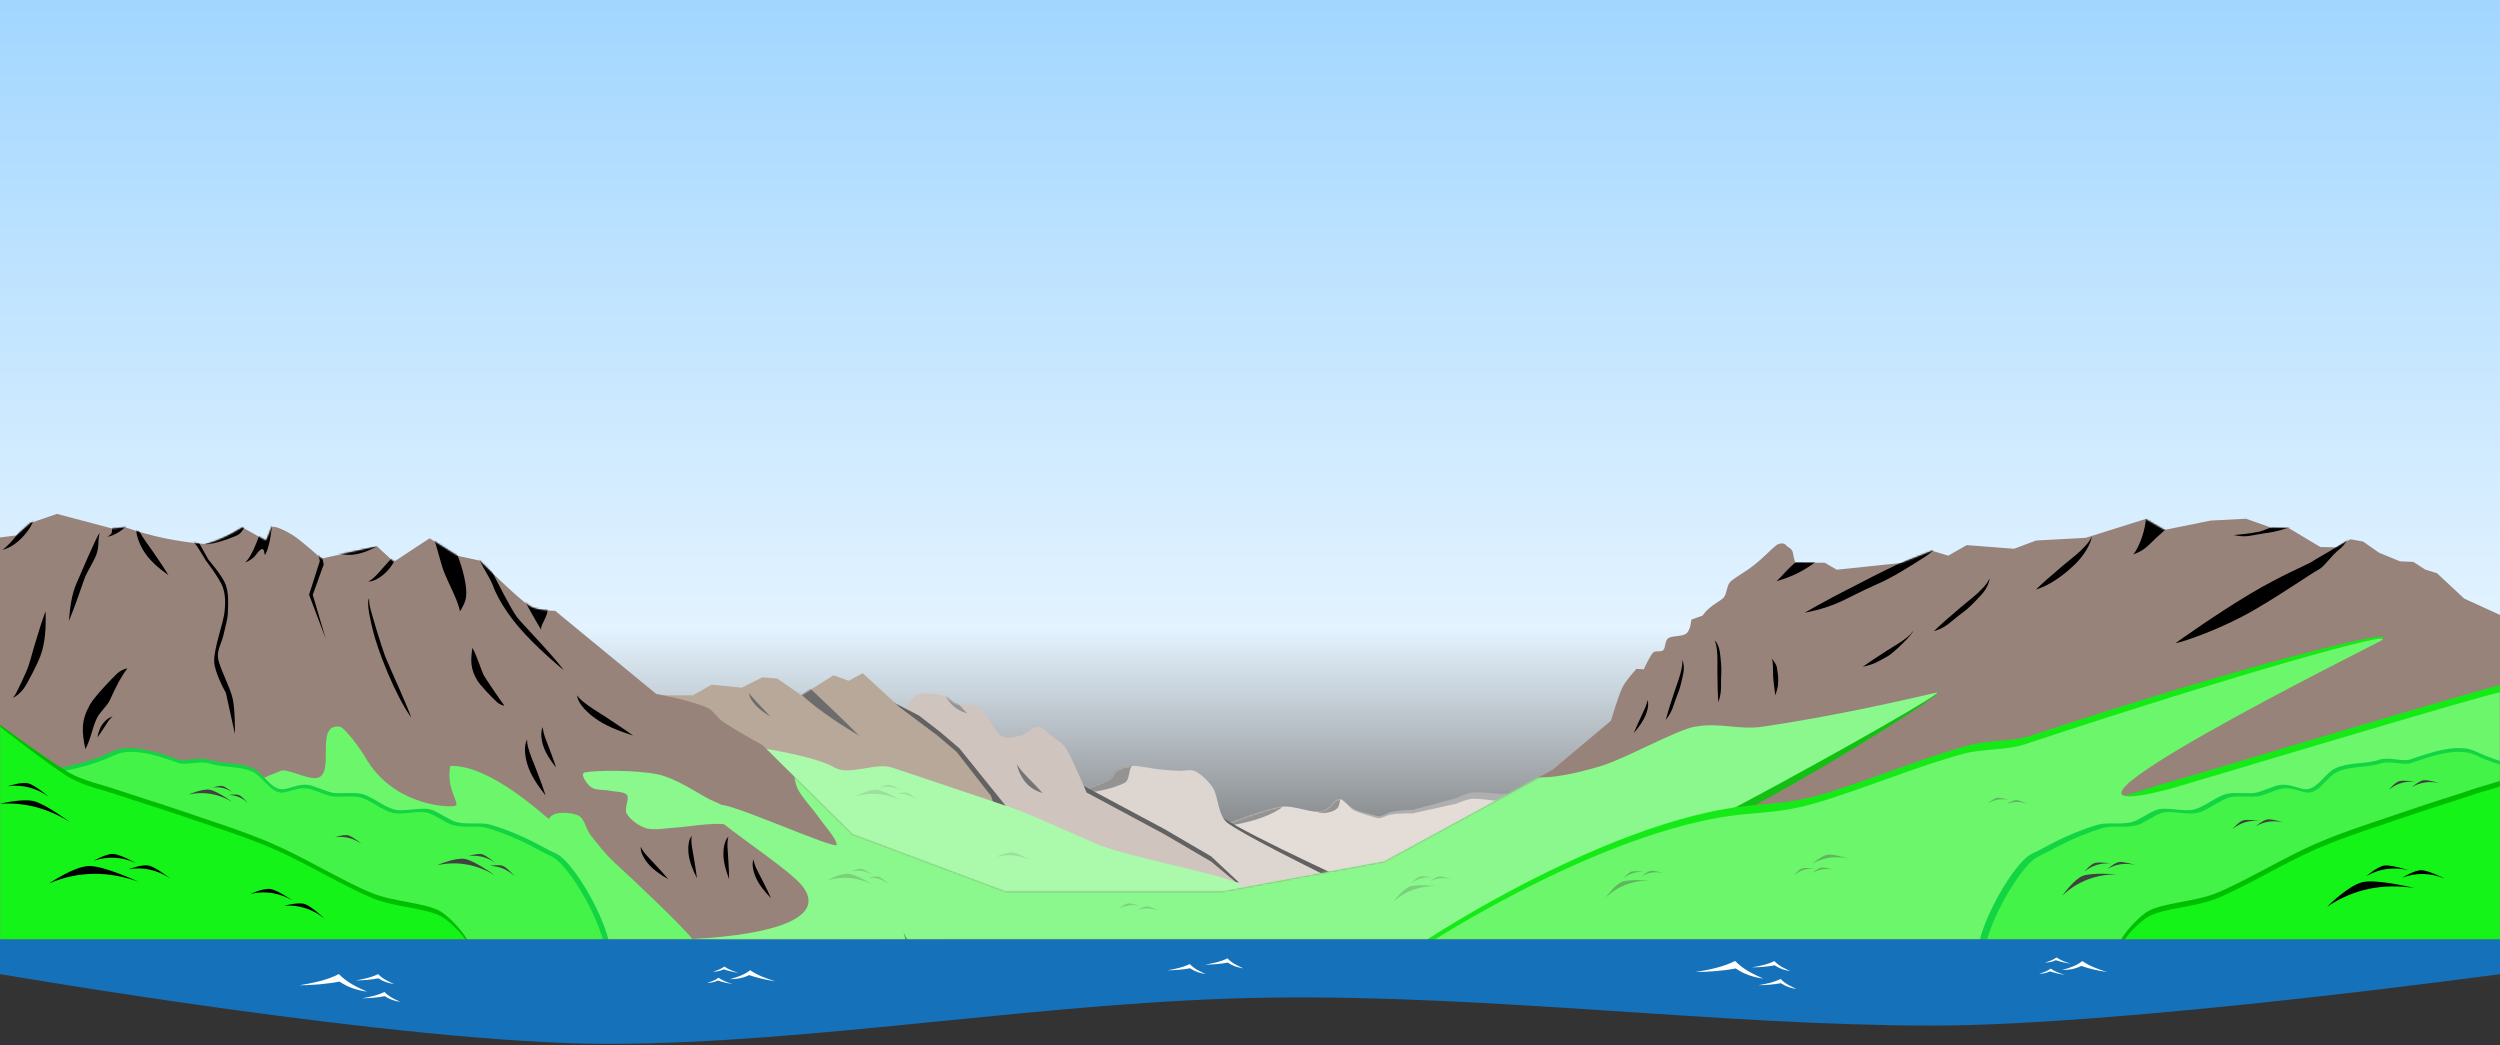 <svg xmlns="http://www.w3.org/2000/svg" width="1440" height="602" viewBox="0 0 1440 602" fill="none"><rect x="0" y="0" width="1440" height="602" fill="#333333" stroke="none"/><rect width="1440" height="602" fill="url(#paint0_linear_229_354)"></rect><g clip-path="url(#clip0_229_354)"><path fill-rule="evenodd" clip-rule="evenodd" d="M708.109 477.023C708.109 477.023 729.219 467.637 738.191 466.045C746 464.659 756.03 469.455 761.94 467.47C767.548 465.586 767.657 460.091 772.069 460.225C773.769 460.276 777.343 464.543 779.347 465.754C782.545 467.689 789 468.722 793.003 469.952C795.954 470.86 797.639 468.577 801.626 467.655C806.674 466.489 813.778 466.475 813.778 466.475L838.911 459.706C838.911 459.706 845.339 456.484 848.824 456.37C855.189 456.16 877.105 458.446 877.105 458.446C841.993 492.92 800.347 518.052 739.382 515.555L706.897 493.622L708.109 477.023Z" fill="#AFAFAF"></path><mask id="mask0_229_354" style="mask-type:luminance" maskUnits="userSpaceOnUse" x="706" y="456" width="172" height="60"><path d="M708.109 477.023C708.109 477.023 729.219 467.637 738.191 466.045C746 464.659 756.03 469.455 761.94 467.47C767.548 465.586 767.657 460.091 772.069 460.225C773.769 460.276 777.343 464.543 779.347 465.754C782.545 467.689 789 468.722 793.003 469.952C795.954 470.86 797.639 468.577 801.626 467.655C806.674 466.489 813.778 466.475 813.778 466.475L838.911 459.706C838.911 459.706 845.339 456.484 848.824 456.37C855.189 456.16 877.105 458.446 877.105 458.446C841.993 492.92 800.347 518.052 739.382 515.555L706.897 493.622L708.109 477.023Z" fill="white"></path></mask><g mask="url(#mask0_229_354)"><path d="M707.522 478.56C713.03 474.828 703.94 469.385 707.064 467.652C710.188 465.919 726.361 448.274 728.496 446.085C729.082 445.396 734.703 448.509 735.286 447.719C734.771 450.821 744.672 448.128 742.675 450.787C739.855 454.442 741.656 464.436 737.586 467.254C729.096 473.2 718.198 476.318 707.522 478.56Z" fill="#939393"></path><path d="M767.913 429.416C766.594 435.937 776.895 433.458 775.878 436.882C774.861 440.307 772.143 461.293 771.225 464.21C769.986 468.156 758.866 470.271 758.43 466.975C757.884 462.391 753.434 463.4 754.366 458.539C756.264 448.349 761.861 438.492 767.913 429.416Z" fill="#939393"></path></g><path fill-rule="evenodd" clip-rule="evenodd" d="M707.441 474.305C707.441 474.305 728.954 465.883 737.989 464.698C745.852 463.666 755.655 468.911 761.649 467.195C767.337 465.566 767.694 460.082 772.095 460.415C773.791 460.543 777.169 464.967 779.116 466.268C782.223 468.345 788.625 469.669 792.568 471.079C795.475 472.119 797.262 469.914 801.286 469.174C806.382 468.237 813.479 468.544 813.479 468.544L838.893 462.918C838.893 462.918 845.46 459.99 848.946 460.033C855.314 460.111 877.105 463.385 877.105 463.385C840.47 496.237 797.731 519.461 736.941 514.211L705.48 490.833L707.441 474.305Z" fill="#E3DCD7"></path><mask id="mask1_229_354" style="mask-type:luminance" maskUnits="userSpaceOnUse" x="705" y="460" width="173" height="55"><path d="M707.441 474.305C707.441 474.305 728.954 465.883 737.989 464.698C745.852 463.666 755.655 468.911 761.649 467.195C767.337 465.566 767.694 460.082 772.095 460.415C773.791 460.543 777.169 464.967 779.116 466.268C782.223 468.345 788.625 469.669 792.568 471.079C795.475 472.119 797.262 469.914 801.286 469.174C806.382 468.237 813.479 468.544 813.479 468.544L838.893 462.918C838.893 462.918 845.46 459.99 848.946 460.033C855.314 460.111 877.105 463.385 877.105 463.385C840.47 496.237 797.731 519.461 736.941 514.211L705.48 490.833L707.441 474.305Z" fill="white"></path></mask><g mask="url(#mask1_229_354)"><path d="M706.786 475.814C712.456 472.334 703.621 466.486 706.821 464.896C710.02 463.306 726.974 446.411 729.206 444.32C729.822 443.658 735.297 447.023 735.915 446.26C735.26 449.335 745.273 447.093 743.158 449.658C740.175 453.182 741.522 463.247 737.33 465.878C728.579 471.434 717.552 474.056 706.786 475.814Z" fill="#939393"></path><path d="M769.336 429.45C767.724 435.904 778.126 433.893 776.956 437.268C775.785 440.643 772.12 461.485 771.072 464.357C769.655 468.244 758.451 469.854 758.165 466.541C757.827 461.937 753.335 462.744 754.487 457.93C756.844 447.836 762.88 438.243 769.336 429.45Z" fill="#939393"></path></g><path fill-rule="evenodd" clip-rule="evenodd" d="M631.749 454.041C631.749 454.041 698.363 466.698 704.41 470.982C718.61 481.039 790.733 513.851 790.733 513.851H709.719C709.719 513.851 659.172 490.038 646.177 480.07C638.306 474.032 631.749 454.041 631.749 454.041Z" fill="#626262"></path><path fill-rule="evenodd" clip-rule="evenodd" d="M624.918 454.401C624.918 454.401 635.84 450.641 638.939 448.839C640.945 447.673 641.492 444.734 643.512 443.592C645.779 442.312 649.423 441.209 652.54 441.155C656.594 441.086 663.455 442.702 667.834 443.175C671.483 443.569 675.371 443.811 678.814 443.993C682.036 444.163 685.601 442.83 688.491 444.265C691.806 445.91 696.209 449.913 698.701 453.864C701.859 458.871 701.394 470.022 707.441 474.305C721.641 484.362 783.902 514.211 783.902 514.211H702.888C702.888 514.211 652.341 490.398 639.346 480.43C631.475 474.392 624.918 454.401 624.918 454.401Z" fill="#DDD5D0"></path><mask id="mask2_229_354" style="mask-type:luminance" maskUnits="userSpaceOnUse" x="624" y="441" width="160" height="74"><path d="M624.918 454.401C624.918 454.401 635.84 450.641 638.939 448.839C640.945 447.673 641.492 444.734 643.512 443.592C645.779 442.312 649.423 441.209 652.54 441.155C656.594 441.086 663.455 442.702 667.834 443.175C671.483 443.569 675.371 443.811 678.814 443.993C682.036 444.163 685.601 442.83 688.491 444.265C691.806 445.91 696.209 449.913 698.701 453.864C701.859 458.871 701.394 470.022 707.441 474.305C721.641 484.362 783.902 514.211 783.902 514.211H702.888C702.888 514.211 652.341 490.398 639.346 480.43C631.475 474.392 624.918 454.401 624.918 454.401Z" fill="white"></path></mask><g mask="url(#mask2_229_354)"><path d="M624.918 456.83C629.154 454.747 622.527 451.202 624.918 450.251C627.309 449.3 639.961 439.157 641.626 437.903C642.086 437.505 646.193 439.546 646.654 439.087C646.17 440.939 653.66 439.611 652.083 441.152C649.858 443.269 650.89 449.338 647.758 450.913C641.221 454.242 632.972 455.796 624.918 456.83Z" fill="#939393"></path></g><path fill-rule="evenodd" clip-rule="evenodd" d="M505.548 460.32L621.597 451.283L670.484 477.425L697.586 493.244L713.653 508.287C713.653 508.287 551.224 495.287 550.978 492.6C550.733 489.912 505.548 460.32 505.548 460.32Z" fill="#626262"></path><path fill-rule="evenodd" clip-rule="evenodd" d="M519.991 412.113C521.602 407.652 524.414 402.447 528.231 400.514C532.048 398.581 539.101 399.688 542.893 400.514C545.981 401.187 547.976 404.48 550.978 405.47C554.557 406.651 560.696 404.965 564.368 407.599C568.606 410.639 572.502 421.026 576.406 423.712C579.532 425.863 584.231 424.569 587.791 423.712C591.349 422.855 594.832 418.571 597.764 418.571C600.695 418.571 602.951 421.847 605.383 423.712C608.091 425.789 612.01 427.834 614.011 431.031C617.429 436.494 625.892 456.489 625.892 456.489L670.484 480.43L697.586 496.249L712.061 508.287C712.061 508.287 551.224 498.292 550.978 495.605C550.733 492.917 505.548 463.325 505.548 463.325C505.548 463.325 516.21 422.582 519.991 412.113Z" fill="#D0C4BF"></path><mask id="mask3_229_354" style="mask-type:luminance" maskUnits="userSpaceOnUse" x="505" y="399" width="208" height="110"><path d="M519.991 412.113C521.602 407.652 524.414 402.447 528.231 400.514C532.048 398.581 539.101 399.688 542.893 400.514C545.981 401.187 547.976 404.48 550.978 405.47C554.557 406.651 560.696 404.965 564.368 407.599C568.606 410.639 572.502 421.026 576.406 423.712C579.532 425.863 584.231 424.569 587.791 423.712C591.349 422.855 594.832 418.571 597.764 418.571C600.695 418.571 602.951 421.847 605.383 423.712C608.091 425.789 612.01 427.834 614.011 431.031C617.429 436.494 625.892 456.489 625.892 456.489L670.484 480.43L697.586 496.249L712.061 508.287C712.061 508.287 551.224 498.292 550.978 495.605C550.733 492.917 505.548 463.325 505.548 463.325C505.548 463.325 516.21 422.582 519.991 412.113Z" fill="white"></path></mask><g mask="url(#mask3_229_354)"><path d="M557.122 410.974C555.302 408.852 549.406 402.774 548.381 401.801C547.356 400.828 543.7 396.712 542.98 395.442C542.781 395.041 542.58 394.636 542.38 394.174C542.602 396.029 543.173 397.71 543.858 399.266C544.823 401.402 546.016 403.245 547.361 404.849C550.17 408.237 553.689 409.867 557.122 410.974Z" fill="#939393"></path><path d="M600.56 456.831C598.74 454.709 592.844 448.631 591.819 447.658C590.794 446.685 587.138 442.568 586.418 441.299C586.219 440.898 586.018 440.493 585.818 440.031C586.04 441.886 586.611 443.567 587.296 445.123C588.261 447.259 589.454 449.102 590.799 450.706C593.608 454.094 597.127 455.724 600.56 456.831Z" fill="#757575"></path></g><path fill-rule="evenodd" clip-rule="evenodd" d="M386.961 405.379H410.322L421.147 399.246L438.517 400.983L450.319 395.019L455.613 402.574L472.902 405.379L491.441 393.792L500.098 397.002L529.471 412.254L541.651 421.695L552.621 431.031L579.021 463.817L587.66 479.17L435.332 476.214L397.487 416.978L386.961 405.379Z" fill="#626262"></path><mask id="mask4_229_354" style="mask-type:luminance" maskUnits="userSpaceOnUse" x="386" y="393" width="202" height="87"><path d="M386.961 405.379H410.322L421.147 399.246L438.517 400.983L450.319 395.019L455.613 402.574L472.902 405.379L491.441 393.792L500.098 397.002L529.471 412.254L541.651 421.695L552.621 431.031L579.021 463.817L587.66 479.17L435.332 476.214L397.487 416.978L386.961 405.379Z" fill="white"></path></mask><g mask="url(#mask4_229_354)"><path d="M506.301 428.796C500.017 422.32 479.093 402.394 475.396 399.041C471.701 395.688 458.969 382.871 456.786 379.738C456.217 378.805 455.639 377.862 455.109 376.845C454.759 379.758 456.023 383.14 457.857 386.584C460.481 391.361 464.285 396.208 468.908 401.043C478.53 411.189 492.418 420.427 506.301 428.796Z" fill="#939393"></path></g><path fill-rule="evenodd" clip-rule="evenodd" d="M375.707 400.514H399.068L409.893 394.381L427.263 396.118L439.065 390.154L447.674 390.822L461.648 400.514L480.187 388.927L488.844 392.137L496.952 387.757L518.217 407.389L540.008 423.712L550.978 433.048L570.759 458.346L576.406 474.305L424.078 471.349L386.233 412.113L375.707 400.514Z" fill="#B8A899"></path><mask id="mask5_229_354" style="mask-type:luminance" maskUnits="userSpaceOnUse" x="375" y="387" width="202" height="88"><path d="M375.707 400.514H399.068L409.893 394.381L427.263 396.118L439.065 390.154L447.674 390.822L461.648 400.514L480.187 388.927L488.844 392.137L496.952 387.757L518.217 407.389L540.008 423.712L550.978 433.048L570.759 458.346L576.406 474.305L424.078 471.349L386.233 412.113L375.707 400.514Z" fill="white"></path></mask><g mask="url(#mask5_229_354)"><path d="M495.046 423.931C488.763 417.455 467.839 397.529 464.141 394.176C460.446 390.823 447.715 378.006 445.532 374.873C444.962 373.94 444.385 372.997 443.854 371.98C443.504 374.893 444.768 378.275 446.602 381.719C449.226 386.496 453.031 391.343 457.654 396.178C467.276 406.324 481.164 415.562 495.046 423.931Z" fill="#6C6C6C"></path><path d="M443.796 412.824C442.295 411.105 437.274 405.84 436.385 404.956C435.495 404.073 432.451 400.675 431.943 399.83C431.812 399.578 431.68 399.322 431.56 399.045C431.427 399.867 431.697 400.795 432.111 401.733C432.706 403.031 433.6 404.332 434.703 405.617C436.997 408.313 440.391 410.69 443.796 412.824Z" fill="#6C6C6C"></path></g><path fill-rule="evenodd" clip-rule="evenodd" d="M438.865 430.94C438.865 430.94 469.439 435.565 480.743 442.116C489.179 447.006 504.583 438.97 513.813 442.116C524.61 445.796 567.736 460.097 580.082 464.372C594.988 469.534 613.434 478.281 630.411 485.602C648.758 493.514 695.882 501.767 712.061 508.287C724.598 513.339 688.16 534.901 696.844 539.815C662.208 541.331 705.113 540.382 414.213 541.141C369.2 541.258 438.865 430.94 438.865 430.94Z" fill="#ABFAAC"></path><path fill-rule="evenodd" clip-rule="evenodd" d="M0 541.141V309.555L9.349 308.421L17.487 301.244L32.799 296.001L64.801 304.476L72.157 303.694C87.482 309.15 102.896 312.088 118.369 313.377C125.57 311.677 132.625 307.936 139.65 303.765L153.188 311.401C153.188 311.401 155.376 306.835 156.432 303.446C159.131 302.905 165.153 306.021 168.937 308.434C173.722 311.486 185.14 321.756 185.14 321.756L217.195 314.686L226.807 323.63L247.474 310.049L263.386 320.097L276.266 322.898C276.266 322.898 297.754 344.217 305.01 349.041C309.189 351.819 319.802 351.841 319.802 351.841L377.963 399.701C377.963 399.701 398.8 403.495 408.226 408.036C410.515 409.139 413.824 414.098 416.825 416.03C427.227 422.727 439.296 429.253 439.296 429.253L491.022 480.43L579.22 513.472H704.06L797.281 496.249L894.294 443.388L927.895 415.15C927.895 415.15 932.103 400.845 934.559 395.863C936.523 391.878 942.631 385.258 942.631 385.258L946.836 385.53C946.836 385.53 950.423 377.455 952.318 375.798C953.787 374.514 956.616 375.839 958.026 374.495C959.435 373.15 958.888 369.27 960.773 367.732C962.96 365.948 968.721 366.931 971.325 364.883C973.909 362.851 974.176 356.892 974.176 356.892L980.624 354.606C984.563 348.983 990.283 346.622 992.486 344.558C994.805 342.385 994.431 337.303 996.695 335.074C999.153 332.654 1004.81 329.839 1010.12 325.65C1016.82 320.363 1020.27 316.167 1023.4 313.888C1024.86 312.832 1027.87 312.55 1028.79 314.091C1029.33 314.991 1032.31 315.838 1032.68 318.293C1033.18 321.576 1034.08 323.996 1034.08 323.996L1051.06 324.13L1057.95 328.149L1095.24 324.252L1112.92 317.244L1122.16 320.065L1132.86 313.988L1160.13 316.086L1172.8 311.33L1201.35 309.794L1235.81 298.956L1246.7 305.246L1273.34 299.849L1293.68 298.779L1308.28 303.937L1318.16 304.083L1336.53 315.088L1345.43 315.25L1353.81 310.614L1361.1 311.897L1370.29 318.349L1382.36 323.302L1390.12 323.667L1396.87 328.046L1403.73 330.186L1419.32 344.74L1440 354.202V541.141H0Z" fill="#98837A"></path><mask id="mask6_229_354" style="mask-type:luminance" maskUnits="userSpaceOnUse" x="0" y="296" width="1440" height="246"><path d="M0 541.141V309.555L9.349 308.421L17.487 301.244L32.799 296.001L64.801 304.476L72.157 303.694C87.482 309.15 102.896 312.088 118.369 313.377C125.57 311.677 132.625 307.936 139.65 303.765L153.188 311.401C153.188 311.401 155.376 306.835 156.432 303.446C159.131 302.905 165.153 306.021 168.937 308.434C173.722 311.486 185.14 321.756 185.14 321.756L217.195 314.686L226.807 323.63L247.474 310.049L263.386 320.097L276.266 322.898C276.266 322.898 297.754 344.217 305.01 349.041C309.189 351.819 319.802 351.841 319.802 351.841L377.963 399.701C377.963 399.701 398.8 403.495 408.226 408.036C410.515 409.139 413.824 414.098 416.825 416.03C427.227 422.727 439.296 429.253 439.296 429.253L491.022 480.43L579.22 513.472H704.06L797.281 496.249L894.294 443.388L927.895 415.15C927.895 415.15 932.103 400.845 934.559 395.863C936.523 391.878 942.631 385.258 942.631 385.258L946.836 385.53C946.836 385.53 950.423 377.455 952.318 375.798C953.787 374.514 956.616 375.839 958.026 374.495C959.435 373.15 958.888 369.27 960.773 367.732C962.96 365.948 968.721 366.931 971.325 364.883C973.909 362.851 974.176 356.892 974.176 356.892L980.624 354.606C984.563 348.983 990.283 346.622 992.486 344.558C994.805 342.385 994.431 337.303 996.695 335.074C999.153 332.654 1004.81 329.839 1010.12 325.65C1016.82 320.363 1020.27 316.167 1023.4 313.888C1024.86 312.832 1027.87 312.55 1028.79 314.091C1029.33 314.991 1032.31 315.838 1032.68 318.293C1033.18 321.576 1034.08 323.996 1034.08 323.996L1051.06 324.13L1057.95 328.149L1095.24 324.252L1112.92 317.244L1122.16 320.065L1132.86 313.988L1160.13 316.086L1172.8 311.33L1201.35 309.794L1235.81 298.956L1246.7 305.246L1273.34 299.849L1293.68 298.779L1308.28 303.937L1318.16 304.083L1336.53 315.088L1345.43 315.25L1353.81 310.614L1361.1 311.897L1370.29 318.349L1382.36 323.302L1390.12 323.667L1396.87 328.046L1403.73 330.186L1419.32 344.74L1440 354.202V541.141H0Z" fill="white"></path></mask><g mask="url(#mask6_229_354)"><path d="M97.073 331.35C94.831 327.635 92.393 323.975 89.857 320.345C88.58 318.452 87.306 316.56 85.932 314.694C84.557 312.828 83.209 310.902 81.963 308.951C80.9 307.159 79.834 305.363 79.164 303.455C79.004 302.877 78.84 302.293 78.709 301.651C78.181 303.731 78.376 305.931 78.839 308.101C79.52 311.101 80.763 313.997 82.404 316.78C85.808 322.629 91.388 327.293 97.073 331.35Z" fill="black"></path><path d="M157.255 290.169C155.201 294.362 153.34 298.667 151.579 303.026C150.628 305.266 149.676 307.501 148.822 309.796C147.966 312.091 147.034 314.406 146.004 316.661C145.001 318.669 143.995 320.682 142.598 322.468C142.144 322.977 141.687 323.492 141.15 324.021C143.567 323.033 145.89 321.671 147.39 319.61C153.69 310.956 151.496 322.041 153.06 318.93C156.383 312.425 157.311 297.215 157.255 290.169Z" fill="black"></path><path d="M84.725 279.547C81.828 283.207 79.096 287.019 76.449 290.905C75.044 292.892 73.639 294.874 72.317 296.935C70.994 298.996 66.67 301.361 65.185 303.345C63.779 305.094 65.289 306.548 63.545 307.996C62.994 308.397 62.438 308.804 61.8 309.207C64.372 308.755 66.692 307.601 68.835 306.221C71.776 304.277 74.303 301.875 76.494 299.168C81.121 293.517 83.285 286.443 84.725 279.547Z" fill="black"></path><path d="M23.25 286.241C20.483 290.001 17.886 293.906 15.377 297.883C14.043 299.917 12.88 303.145 11.631 305.251C10.382 307.359 9.798 307.755 8.383 309.79C7.04 311.587 4.774 313.908 3.082 315.417C2.545 315.837 2.003 316.263 1.381 316.688C3.935 316.146 6.213 314.912 8.306 313.457C11.177 311.411 13.618 308.922 15.712 306.139C20.138 300.329 22.052 293.184 23.25 286.241Z" fill="black"></path><path d="M236.882 413.378C233.943 404.843 225.317 386.607 221.797 377.88C220.047 373.379 213.408 351.927 212.801 348.083C212.697 346.966 212.59 345.835 212.562 344.647C210.863 347.428 213.683 358.397 214.588 362.332C217.324 374.222 227.603 400.429 236.882 413.378Z" fill="black"></path><path d="M230.41 316.5C228.107 318.768 225.872 321.171 223.673 323.64C222.519 324.895 221.366 326.147 220.247 327.468C219.127 328.79 217.96 330.102 216.761 331.344C215.648 332.424 214.532 333.507 213.278 334.318C212.891 334.533 212.501 334.751 212.065 334.954C213.619 334.995 215.15 334.484 216.621 333.781C218.647 332.779 220.518 331.382 222.248 329.711C225.892 326.233 228.374 321.354 230.41 316.5Z" fill="black"></path><path d="M144.227 295.393C141.925 297.661 139.689 300.064 137.49 302.533C136.337 303.788 135.184 305.04 134.064 306.361C132.944 307.683 119.482 311.717 118.282 312.959C117.17 314.04 123.417 313.809 136.066 308.604C140.724 306.687 142.191 300.247 144.227 295.393Z" fill="black"></path><path d="M217.485 314.59C214.264 314.861 211.009 315.278 207.74 315.771C206.05 315.998 204.363 316.223 202.657 316.523C200.951 316.823 199.215 317.086 197.499 317.273C195.952 317.392 194.402 317.511 192.919 317.332C192.485 317.25 192.046 317.168 191.58 317.046C192.749 318.07 194.253 318.657 195.833 319.057C198.032 319.583 200.363 319.705 202.762 319.527C207.788 319.183 212.815 317.02 217.485 314.59Z" fill="black"></path><path d="M364.673 423.712C360.7 420.8 356.518 417.972 352.233 415.188C350.051 413.728 347.874 412.268 345.588 410.85C343.303 409.431 341.026 407.954 338.859 406.438C336.964 405.03 335.064 403.619 333.585 402.04C333.186 401.554 332.782 401.063 332.394 400.514C332.539 402.457 333.571 404.38 334.905 406.23C336.796 408.778 339.305 411.137 342.236 413.324C348.346 417.929 356.56 421.099 364.673 423.712Z" fill="black"></path><path d="M324.785 386.119C319.615 378.723 301.049 359.558 297.934 355.658C294.821 351.76 285.389 333.228 283.734 329.787C283.321 328.775 274.563 317.776 274.201 316.688C273.39 319.508 282.438 333.024 283.698 336.716C285.526 341.851 288.508 347.243 292.3 352.754C300.18 364.305 312.416 375.642 324.785 386.119Z" fill="black"></path><path d="M311.726 362.798C310.869 359.825 316.993 354.055 315.154 348.346C311.628 337.397 299.575 325.085 298.469 321.997C296.787 317.299 291.589 299.997 291.139 296.205C291.075 295.114 291.009 294.01 291.02 292.864C289.34 295.268 288.863 298.847 288.86 302.749C288.926 308.199 290 314.266 291.802 320.709C295.515 334.19 303.418 348.879 311.726 362.798Z" fill="black"></path><path d="M401.426 505.85C401.088 502.821 400.62 499.745 400.084 496.645C399.831 495.047 399.581 493.452 399.263 491.83C398.945 490.208 398.659 488.562 398.441 486.944C398.289 485.491 398.137 484.034 398.251 482.674C398.31 482.278 398.37 481.879 398.465 481.459C397.59 482.432 397.114 483.767 396.806 485.192C396.406 487.18 396.368 489.337 396.598 491.59C397.055 496.307 399.128 501.23 401.426 505.85Z" fill="black"></path><path d="M384.999 506.484C383.052 504.14 380.968 501.828 378.816 499.534C377.727 498.338 376.64 497.143 375.483 495.964C374.325 494.783 373.182 493.566 372.109 492.335C371.183 491.204 370.255 490.071 369.602 488.873C369.435 488.51 369.265 488.143 369.113 487.741C368.918 489.034 369.254 490.41 369.781 491.771C370.539 493.651 371.694 495.473 373.124 497.229C376.1 500.917 380.539 503.89 384.999 506.484Z" fill="black"></path><path d="M419.965 506.449C419.953 503.401 419.815 500.292 419.612 497.153C419.532 495.537 419.453 493.924 419.31 492.278C419.167 490.631 419.059 488.964 419.014 487.332C419.018 485.871 419.022 484.406 419.28 483.066C419.382 482.679 419.484 482.288 419.623 481.881C418.649 482.755 418.034 484.031 417.576 485.416C416.965 487.35 416.697 489.49 416.686 491.754C416.637 496.494 418.173 501.61 419.965 506.449Z" fill="black"></path><path d="M444.119 517.417C442.9 514.624 441.541 511.824 440.111 509.023C439.396 507.571 438.684 506.121 437.9 504.666C437.117 503.211 436.356 501.724 435.668 500.243C435.093 498.9 434.516 497.554 434.222 496.221C434.162 495.826 434.1 495.426 434.066 494.997C433.519 496.186 433.46 497.601 433.588 499.054C433.794 501.072 434.397 503.143 435.284 505.226C437.117 509.597 440.556 513.685 444.119 517.417Z" fill="black"></path><path d="M314.291 458.238C313.01 454.224 311.535 450.189 309.962 446.145C309.184 444.052 308.409 441.962 307.534 439.858C306.66 437.755 305.824 435.608 305.086 433.476C304.485 431.547 303.882 429.612 303.67 427.721C303.645 427.163 303.619 426.598 303.635 425.995C302.7 427.613 302.409 429.591 302.373 431.637C302.361 434.48 302.893 437.431 303.817 440.424C305.72 446.699 309.892 452.713 314.291 458.238Z" fill="black"></path><path d="M320.307 442.117C319.396 439.205 318.346 436.28 317.224 433.348C316.67 431.831 316.117 430.315 315.493 428.79C314.869 427.266 314.272 425.71 313.748 424.163C313.321 422.764 312.893 421.361 312.748 419.987C312.733 419.581 312.717 419.171 312.731 418.732C312.044 419.914 311.823 421.353 311.787 422.84C311.765 424.906 312.136 427.049 312.792 429.22C314.142 433.771 317.141 438.123 320.307 442.117Z" fill="black"></path><path d="M56.108 424.721C57.221 423.243 58.271 421.703 59.289 420.133C59.829 419.331 60.369 418.53 60.877 417.697C61.386 416.864 61.925 416.03 62.495 415.229C63.036 414.523 63.578 413.815 64.246 413.232C64.458 413.07 64.671 412.907 64.915 412.745C63.931 412.922 63.043 413.384 62.222 413.938C61.095 414.719 60.126 415.687 59.284 416.78C57.507 419.061 56.669 421.926 56.108 424.721Z" fill="black"></path><path d="M941.084 422.247C942.026 419.885 943.081 417.501 944.193 415.107C944.748 413.87 945.301 412.634 945.913 411.387C946.524 410.139 947.115 408.868 947.648 407.61C948.092 406.475 948.537 405.338 948.752 404.244C948.794 403.922 948.837 403.598 948.857 403.253C949.323 404.135 949.397 405.254 949.319 406.425C949.188 408.053 948.735 409.77 948.051 411.53C946.638 415.219 943.916 418.868 941.084 422.247Z" fill="black"></path><path d="M959.445 414.74C960.578 410.451 961.916 406.151 963.36 401.847C964.068 399.617 964.774 397.39 965.585 395.155C966.396 392.92 967.164 390.636 967.826 388.361C968.355 386.298 968.884 384.231 968.996 382.186C968.989 381.579 968.982 380.967 968.928 380.309C970.034 382.128 970.086 385.433 969.636 387.623C968.552 392.91 967.674 396.48 966.437 399.541C963.506 406.8 963.839 408.998 959.445 414.74Z" fill="black"></path><path d="M989.744 404.528C989.431 400.103 989.309 395.601 989.286 391.062C989.236 388.723 989.185 386.387 989.231 384.01C989.277 381.632 989.266 379.222 989.159 376.856C988.992 374.733 988.826 372.605 988.271 370.634C988.068 370.062 987.865 369.484 987.601 368.88C989.235 370.244 990.352 373.355 990.633 375.573C991.314 380.927 991.636 384.589 991.454 387.886C991.024 395.702 992.048 397.675 989.744 404.528Z" fill="black"></path><path d="M1022.55 400.55C1022.26 397.917 1021.35 391.197 1021.33 389.787C1021.3 388.377 1021.26 381.586 1020.87 380.403C1020.73 380.06 1020.59 379.712 1020.42 379.347C1021.46 380.194 1023.25 382.976 1023.47 384.299C1024.02 387.491 1024.3 389.672 1024.26 391.624C1024.17 396.253 1023.83 396.536 1022.55 400.55Z" fill="black"></path><path d="M1072.92 384.114C1076.5 381.5 1080.25 379.006 1084.09 376.576C1086.04 375.292 1087.99 374.009 1090.03 372.786C1092.07 371.562 1094.11 370.274 1096.06 368.926C1097.77 367.658 1099.48 366.387 1100.86 364.871C1101.23 364.395 1101.62 363.916 1101.99 363.371C1101.7 365.48 1090.5 376.228 1087.61 377.824C1080.76 381.609 1079.95 382.429 1072.92 384.114Z" fill="black"></path><path d="M1039.44 352.947C1049.46 347.163 1059.93 341.635 1070.64 336.243C1076.1 333.396 1081.55 330.55 1087.24 327.833C1092.93 325.113 1098.62 322.254 1104.06 319.269C1108.84 316.465 1113.63 313.654 1117.5 310.321C1118.56 309.278 1119.63 308.226 1120.68 307.034C1119.81 311.615 1114.06 317.315 1109.22 320.44C1097.54 327.99 1089.34 332.893 1081.28 336.446C1062.17 344.875 1058.98 349.065 1039.44 352.947Z" fill="black"></path><path d="M1113.87 363.574C1117.84 359.733 1122 356.076 1126.25 352.516C1128.41 350.634 1130.58 348.752 1132.84 346.962C1135.1 345.172 1137.36 343.284 1139.51 341.306C1141.41 339.443 1143.3 337.575 1144.82 335.333C1145.23 334.629 1145.65 333.919 1146.05 333.111C1145.77 336.262 1143.53 340.11 1141.62 342.194C1137.01 347.229 1133.77 350.49 1130.56 352.82C1122.95 358.348 1121.72 361.193 1113.87 363.574Z" fill="black"></path><path d="M1172.69 339.583C1176.66 335.742 1180.81 332.085 1185.07 328.525C1187.23 326.643 1189.4 324.761 1191.66 322.971C1193.92 321.181 1196.18 319.294 1198.33 317.315C1200.23 315.452 1202.12 313.584 1203.64 311.342C1204.05 310.638 1204.47 309.928 1204.87 309.12C1204.59 312.271 1201.14 319.426 1194.9 325.324C1188.07 331.784 1180.54 337.202 1172.69 339.583Z" fill="black"></path><path d="M1286.68 308.214C1291.8 307.702 1295.73 307.321 1301.17 306.264C1303.98 305.666 1308.47 303.327 1311.31 302.856C1314.16 302.383 1317.05 301.825 1319.89 301.138C1322.45 300.424 1325.02 299.707 1327.42 298.477C1328.13 298.061 1328.84 297.642 1329.58 297.132C1327.81 299.753 1323.99 302.037 1321.31 302.936C1314.84 305.109 1310.42 306.392 1306.48 306.878C1297.15 308.033 1294.7 309.929 1286.68 308.214Z" fill="black"></path><path d="M1228.72 319.356C1232.65 314.858 1236.05 303.698 1236.05 298.068C1236.06 294.991 1245.29 302.015 1247.53 299.924C1249.78 297.831 1252.02 295.624 1254.16 293.309C1256.04 291.127 1257.92 288.94 1259.41 286.307C1259.81 285.479 1260.22 284.645 1260.62 283.695C1260.37 287.413 1258.17 291.936 1256.28 294.378C1251.71 300.279 1248.5 304.098 1245.31 306.818C1237.75 313.272 1236.55 316.62 1228.72 319.356Z" fill="black"></path><path d="M1253.02 370.476C1255.41 368.809 1277.37 353.153 1296.59 341.742C1313.86 331.494 1328.57 325.376 1330.82 324.033C1333.26 322.52 1335.69 321.006 1338.21 319.599C1340.73 318.191 1343.26 316.687 1345.7 315.077C1347.87 313.539 1350.04 311.997 1351.89 310.024C1352.41 309.394 1352.93 308.76 1353.46 308.027C1352.69 311.093 1349.86 314.536 1347.64 316.29C1342.29 320.526 1338.93 326.364 1335.4 328.154C1331.28 330.238 1316.37 340.91 1298.27 351.423C1279.5 362.323 1257.16 369.915 1253.02 370.476Z" fill="black"></path><path d="M1023.34 334.766C1027.31 330.925 1029.46 327.911 1033.71 324.352C1035.87 322.47 1040.04 319.944 1042.3 318.154C1044.57 316.364 1046.82 314.476 1048.98 312.498C1050.87 310.635 1052.77 308.767 1054.28 306.525C1054.7 305.821 1055.11 305.111 1055.52 304.303C1055.24 307.454 1053 311.302 1051.09 313.386C1046.48 318.421 1048.09 322.02 1044.89 324.352C1037.28 329.878 1031.19 332.385 1023.34 334.766Z" fill="black"></path><path d="M272.084 373.142C274.57 377.394 277.484 386.873 278.77 389.185C279.974 391.215 289.017 404.664 290.436 406.298C290.878 406.745 288.106 406.071 286.404 404.554C284.064 402.41 276.828 395.122 274.955 391.98C271.003 385.429 270.998 380.754 272.084 373.142Z" fill="black"></path><path d="M49.165 431.484C52.448 425.542 52.907 419.712 55.938 413.378C57.542 410.144 61.805 406.542 63.326 403.177C64.849 399.812 66.455 396.448 68.144 393.222C69.737 390.384 71.334 387.54 73.266 385.225C73.874 384.589 69.908 385.69 67.556 387.864C64.326 390.933 54.389 401.316 51.91 405.709C46.676 414.87 47.019 421.218 49.165 431.484Z" fill="black"></path><path d="M250.181 311.14C251.95 315.737 254.203 326.12 256.304 330.779C257.351 333.186 258.394 335.591 259.551 338.019C260.707 340.448 261.825 342.921 262.829 345.368C263.663 347.577 264.499 349.79 264.89 351.919C264.962 352.543 267.251 348.343 267.952 346.173C270.318 338.864 265.268 324.38 263.983 320.956C261.331 313.779 265.539 311.936 250.181 311.14Z" fill="black"></path><path d="M26.226 352.012C24.355 357.124 22.677 362.398 21.101 367.752C20.245 370.497 19.388 373.237 18.63 376.062C17.87 378.888 17.035 381.731 16.103 384.487C15.187 386.934 10.095 397.986 8.785 400.11C8.356 400.71 7.924 401.318 7.415 401.935C9.76 400.926 11.691 399.076 13.4 396.97C15.732 394.016 21.731 381.956 23.161 378.167C26.197 370.249 26.535 360.958 26.226 352.012Z" fill="black"></path><path d="M39.686 357.725C41.37 353.692 42.939 349.496 44.449 345.22C45.254 343.034 46.06 340.852 46.808 338.585C47.556 336.318 48.356 334.047 49.214 331.861C50.033 329.934 54.83 321.579 55.421 319.752C57.44 313.508 55.982 313.325 57.4 306.856C55.597 309.016 45.262 333.219 43.986 336.203C41.286 342.431 40.256 350.179 39.686 357.725Z" fill="black"></path><path fill-rule="evenodd" clip-rule="evenodd" d="M336.847 444.911C343.124 443.604 366.923 443.459 378.885 446.036C389.641 448.352 402.078 457.036 408.619 460.37C411.907 462.046 417.24 463.598 418.131 466.038C419.022 468.478 426.13 477.104 423.065 475.887C414.917 472.65 396.696 476.295 389.763 476.645C383.969 476.937 377.151 478.428 372.365 477.111C367.84 475.866 362.908 471.92 361.043 468.742C359.238 465.666 362.729 460.247 361.176 458.043C359.623 455.838 354.917 456.179 351.725 455.513C348.4 454.819 343.987 455.267 341.227 453.879C338.467 452.491 333.591 445.589 336.847 444.911Z" fill="#8AF88C"></path><path fill-rule="evenodd" clip-rule="evenodd" d="M460.655 442.135C469.688 450.501 598.764 521.868 612.157 541.142C624.202 558.475 535.149 545.979 541.023 557.784C543.975 563.718 549.643 572.577 548.947 575.49C548.25 578.404 541.676 579.048 536.845 575.267C529.451 569.48 512.783 559.723 503.629 549.762C495.98 541.439 384.992 541.312 390.913 541.142C437.096 539.818 479.317 530.714 461.578 509.677C454.598 501.399 428.917 484.312 416.049 473.988C407.65 467.248 414.588 464.92 414.589 464.143C414.593 459.468 482.281 490.256 481.951 486.525C481.622 482.793 475.331 476.101 471.741 470.971C468.001 465.628 462.005 459.437 459.513 454.468C457.02 449.499 455.97 437.795 460.655 442.135Z" fill="#8AF88C"></path><path fill-rule="evenodd" clip-rule="evenodd" d="M773.211 421.726C775.967 424.278 903.86 374.039 878.264 445.321C875.395 453.311 892.227 454.832 923.457 445.321C937.66 440.995 966.705 424.586 977.363 422.704C992.03 420.111 1002.66 424.729 1016.41 422.703C1064.83 415.569 1107.47 400.683 1115.89 398.898C1121.79 397.648 1062.2 436.337 1007.5 465.568C960.323 490.782 917.355 510.256 924.713 520.733C936.862 538.03 875.697 544.068 881.571 555.874C884.525 561.809 862.199 552.168 861.503 555.081C860.807 557.995 854.232 558.639 849.401 554.858C845.367 551.7 663.596 568.547 576.643 562.452C504.223 557.376 524.172 529.498 520.012 524.971C512.363 516.648 601.527 502.259 700.467 513.672C705.715 514.276 779.531 509.526 774.134 489.268C771.892 480.849 741.473 463.903 728.605 453.579C720.206 446.839 727.145 444.511 727.145 443.734C727.149 439.059 794.837 469.847 794.507 466.116C794.178 462.384 787.887 455.692 784.297 450.562C780.557 445.219 774.562 439.028 772.069 434.059C769.576 429.09 768.526 417.386 773.211 421.726Z" fill="#12C012"></path><path fill-rule="evenodd" clip-rule="evenodd" d="M772.053 417.595C774.808 420.147 902.701 369.908 877.105 441.19C874.236 449.18 891.068 450.701 922.298 441.19C936.501 436.864 965.546 420.455 976.204 418.573C990.871 415.98 1001.5 420.598 1015.25 418.572C1063.67 411.438 1107.07 400.717 1115.49 398.932C1121.39 397.681 1061.04 432.206 1006.34 461.437C959.164 486.651 916.196 506.125 923.554 516.602C935.703 533.899 874.538 539.937 880.412 551.743C883.366 557.678 861.04 548.037 860.344 550.95C859.648 553.864 853.073 554.508 848.242 550.727C844.208 547.569 662.437 564.416 575.484 558.321C503.064 553.245 523.013 525.367 518.853 520.84C511.204 512.517 600.368 498.128 699.308 509.541C704.556 510.145 778.372 505.395 772.975 485.137C770.733 476.718 740.314 459.772 727.446 449.448C719.047 442.708 725.986 440.38 725.986 439.603C725.99 434.928 793.678 465.716 793.348 461.985C793.019 458.253 786.728 451.561 783.138 446.431C779.398 441.088 773.403 434.897 770.91 429.928C768.417 424.959 767.367 413.255 772.053 417.595Z" fill="#8AF88C"></path><path fill-rule="evenodd" clip-rule="evenodd" d="M786.054 568.766C782.992 563.824 911.26 476.165 1002.28 464.679C1017.49 462.758 1029.87 463.152 1048.68 457.757C1074.63 450.308 1108.07 436.177 1135.31 428.945C1144.71 426.449 1160.06 426.944 1169.02 423.981C1296.08 381.947 1381.46 361.481 1372.19 367.871C1370.2 369.241 1201.49 452.82 1220.35 458.448C1223.54 459.401 1238.27 453.336 1253.48 449.381C1258.94 447.962 1442.57 392.563 1443.57 393.869C1445.68 396.616 1471.35 431.597 1435.7 449.381C1358.39 487.948 1179.07 524.967 1159.43 536.121C1096.99 571.579 1042.93 536.817 1051.25 549.111C1064.28 568.344 958.518 561.632 964.51 574.974C967.521 581.681 973.528 591.58 972.435 595.063C971.341 598.546 963.403 599.887 957.948 595.876C949.6 589.738 930.486 579.76 920.399 568.876C911.969 559.781 791.517 577.588 786.054 568.766Z" fill="#16EA16"></path><path fill-rule="evenodd" clip-rule="evenodd" d="M782.479 573.785C779.417 568.843 907.685 481.184 998.701 469.698C1013.91 467.777 1026.3 468.171 1045.1 462.776C1071.06 455.327 1104.49 441.196 1131.74 433.964C1141.13 431.468 1156.48 431.963 1165.44 429C1292.51 386.966 1381.07 362.49 1371.79 368.878C1369.47 370.48 1144.75 481.733 1249.91 454.4C1255.37 452.981 1438.99 397.582 1439.99 398.888C1442.1 401.635 1467.78 436.616 1432.13 454.4C1354.81 492.967 1175.49 529.986 1155.85 541.14C1093.42 576.598 1039.35 541.836 1047.68 554.13C1060.71 573.363 954.943 566.652 960.935 579.993C963.947 586.7 969.953 596.599 968.86 600.082C967.766 603.565 959.828 604.906 954.374 600.895C946.025 594.757 926.911 584.779 916.824 573.895C908.394 564.8 787.942 582.607 782.479 573.785Z" fill="#6BF66B"></path><path fill-rule="evenodd" clip-rule="evenodd" d="M340.153 480.974C337.345 477.39 336.687 471.077 332.692 469.532C328.697 467.988 318.662 466.742 316.183 471.708C315.894 472.287 282.876 440.165 259.368 441.188C256.585 455.405 266.405 463.85 261.557 464.326C254.103 465.058 225.441 462.29 210.492 436.327C207.402 430.961 198.47 418.955 195.677 418.571C180.468 416.479 194.221 447.438 181.747 448.22C176.298 448.561 164.639 442.404 161.701 444.015C157.84 446.133 131.854 453.048 162.263 456.219C167.515 456.767 194.614 465.999 226.958 473.132C252.171 478.693 277.013 478.967 277.091 480.43C277.359 485.495 315.601 498.634 316.183 502.613C317.468 511.388 320.959 536.874 328.98 540.658C339.149 545.455 370.792 544.465 381.759 544.138C386.461 543.998 401.551 545.054 398.941 541.141C395.15 535.459 362.79 504.796 354.446 497.299C349.066 492.465 343.779 485.602 340.153 480.974Z" fill="#6BF66B"></path><path fill-rule="evenodd" clip-rule="evenodd" d="M102.43 437.4C90.142 433.13 74.961 427.946 64.659 432.898C35.983 446.679 9.688 440.691 13.324 456.508C17.359 474.069 71.008 506.359 90.58 526.798C108.913 545.944 161.653 601.924 185.258 598.573C215.183 594.324 327.013 572.394 349.489 554.558C359.123 546.914 332.569 496.94 320.109 491.57C313.508 488.725 301.82 480.758 282.621 475.061C277.077 473.417 268.828 475.238 262.465 473.383C258.485 472.223 252.04 467.318 247.879 466.247C242.216 464.788 232.784 467.763 227.135 466.275C220.659 464.571 214.272 458.651 208.093 457.22C203.328 456.118 195.516 457.489 191.168 456.552C188.161 455.902 181.068 452.795 178.365 452.267C171.571 450.933 165.816 455.217 161.562 454.517C155.256 453.478 151.622 445.387 145.701 442.555C138.04 438.891 128.149 440.238 120.309 437.59C115.068 435.823 106.775 438.91 102.43 437.4Z" fill="#13D443"></path><path fill-rule="evenodd" clip-rule="evenodd" d="M1388.43 437.4C1400.71 433.13 1415.9 427.946 1426.2 432.898C1454.87 446.679 1481.17 440.691 1477.53 456.508C1473.5 474.069 1419.85 506.359 1400.28 526.798C1381.94 545.944 1329.2 601.924 1305.6 598.573C1275.67 594.324 1163.84 572.394 1141.37 554.558C1131.73 546.914 1158.29 496.94 1170.75 491.57C1177.35 488.725 1189.04 480.758 1208.24 475.061C1213.78 473.417 1222.03 475.238 1228.39 473.383C1232.37 472.223 1238.82 467.318 1242.98 466.247C1248.64 464.788 1258.07 467.763 1263.72 466.275C1270.2 464.571 1276.58 458.651 1282.76 457.22C1287.53 456.118 1295.34 457.489 1299.69 456.552C1302.7 455.902 1309.79 452.795 1312.49 452.267C1319.29 450.933 1325.04 455.217 1329.29 454.517C1335.6 453.478 1339.23 445.387 1345.16 442.555C1352.82 438.891 1362.71 440.238 1370.55 437.59C1375.79 435.823 1384.08 438.91 1388.43 437.4Z" fill="#13D443"></path><path fill-rule="evenodd" clip-rule="evenodd" d="M102.993 439.518C90.88 435.29 75.915 430.157 65.772 435.026C37.538 448.576 11.621 442.634 15.226 458.237C19.225 475.56 72.129 507.476 91.441 527.658C109.531 546.563 161.571 601.84 184.823 598.568C214.302 594.42 324.454 572.948 346.574 555.392C356.056 547.866 329.824 498.549 317.54 493.237C311.032 490.422 299.505 482.55 280.581 476.905C275.117 475.276 266.991 477.06 260.72 475.223C256.797 474.073 250.44 469.227 246.339 468.165C240.757 466.719 231.468 469.639 225.9 468.165C219.518 466.475 213.217 460.628 207.126 459.208C202.43 458.116 194.735 459.457 190.45 458.527C187.486 457.882 180.493 454.808 177.83 454.283C171.134 452.958 165.47 457.175 161.277 456.479C155.063 455.445 151.471 447.462 145.633 444.66C138.08 441.037 128.336 442.352 120.608 439.73C115.442 437.98 107.276 441.012 102.993 439.518Z" fill="#44F347"></path><path fill-rule="evenodd" clip-rule="evenodd" d="M1388.85 439.518C1400.97 435.29 1415.93 430.157 1426.07 435.026C1454.31 448.576 1480.23 442.634 1476.62 458.237C1472.62 475.56 1419.72 507.476 1400.41 527.658C1382.32 546.563 1330.28 601.84 1307.02 598.568C1277.54 594.42 1167.39 572.948 1145.27 555.392C1135.79 547.866 1162.02 498.549 1174.31 493.237C1180.81 490.422 1192.34 482.55 1211.27 476.905C1216.73 475.276 1224.86 477.06 1231.13 475.223C1235.05 474.073 1241.41 469.227 1245.51 468.165C1251.09 466.719 1260.38 469.639 1265.95 468.165C1272.33 466.475 1278.63 460.628 1284.72 459.208C1289.42 458.116 1297.11 459.457 1301.4 458.527C1304.36 457.882 1311.35 454.808 1314.02 454.283C1320.71 452.958 1326.38 457.175 1330.57 456.479C1336.78 455.445 1340.38 447.462 1346.21 444.66C1353.77 441.037 1363.51 442.352 1371.24 439.73C1376.4 437.98 1384.57 441.012 1388.85 439.518Z" fill="#44F347"></path><path fill-rule="evenodd" clip-rule="evenodd" d="M113.702 314.896L118.669 322.999C118.669 322.999 126.491 333.172 128.27 338.067C129.904 342.561 129.892 347.622 129.347 352.372C128.528 359.511 123.226 373.105 123.356 380.898C123.464 387.379 130.124 399.127 130.124 399.127L135.313 422.782C135.313 422.782 135.506 409.115 134.039 402.503C132.417 395.196 126.468 385.075 125.585 378.939C124.938 374.444 127.793 370.063 128.74 365.687C129.674 361.37 131.083 357.093 131.268 352.681C131.47 347.846 131.803 341.701 129.952 336.68C128.096 331.644 120.131 322.468 120.131 322.468L113.9 311.375L117.815 307.556L109.538 309.684L113.702 314.896Z" fill="black"></path><path fill-rule="evenodd" clip-rule="evenodd" d="M196.111 259.123L191.144 267.226L181.543 282.294L180.466 296.599L186.457 325.125L180.15 342.616L187.579 367.797L178.022 342.546L184.228 323.166L181.073 309.914L178.545 296.908L179.861 280.907L189.682 266.695L193.956 256.38L191.998 251.783L200.275 253.911L196.111 259.123Z" fill="black"></path><path fill-rule="evenodd" clip-rule="evenodd" d="M-4.279 414.364C-4.279 414.364 28.241 438.369 39.544 444.92C47.98 449.81 57.852 451.645 67.082 454.791C77.878 458.471 91.979 462.728 104.324 467.003C119.231 472.165 139.544 478.439 156.521 485.761C174.867 493.673 198.222 507.956 214.402 514.476C226.939 519.528 244.912 519.963 253.596 524.877C260.281 528.66 276.137 546.5 268.485 547.165C222.525 551.154 22.378 570.226 -22.164 548.813C-62.732 529.311 -4.279 414.364 -4.279 414.364Z" fill="#00BE00"></path><path fill-rule="evenodd" clip-rule="evenodd" d="M1495.13 414.364C1495.13 414.364 1462.61 438.369 1451.31 444.92C1442.87 449.81 1433 451.645 1423.77 454.791C1412.97 458.471 1398.87 462.728 1386.52 467.003C1371.62 472.165 1351.3 478.439 1334.33 485.761C1315.98 493.673 1292.63 507.956 1276.45 514.476C1263.91 519.528 1245.94 519.963 1237.25 524.877C1230.57 528.66 1214.71 546.5 1222.36 547.165C1268.32 551.154 1468.47 570.226 1513.01 548.813C1553.58 529.311 1495.13 414.364 1495.13 414.364Z" fill="#00BE00"></path><path fill-rule="evenodd" clip-rule="evenodd" d="M3.44351e-06 418.571C3.44351e-06 418.571 28.978 441.454 40.281 448.005C48.718 452.895 58.59 454.73 67.82 457.876C78.616 461.556 92.717 465.813 105.062 470.088C119.969 475.25 140.282 481.524 157.259 488.846C175.605 496.758 198.96 511.041 215.139 517.561C227.676 522.613 245.649 523.048 254.333 527.962C261.018 531.745 274.898 546.382 267.246 547.046C221.286 551.036 23.115 573.311 -21.427 551.898C-61.995 532.396 3.44351e-06 418.571 3.44351e-06 418.571Z" fill="#14F419"></path><path fill-rule="evenodd" clip-rule="evenodd" d="M1491.86 418.571C1491.86 418.571 1462.88 441.454 1451.58 448.005C1443.14 452.895 1433.27 454.73 1424.04 457.876C1413.24 461.556 1399.14 465.813 1386.79 470.088C1371.89 475.25 1351.57 481.524 1334.6 488.846C1316.25 496.758 1292.9 511.041 1276.72 517.561C1264.18 522.613 1246.21 523.048 1237.52 527.962C1230.84 531.745 1216.96 546.382 1224.61 547.046C1270.57 551.036 1468.74 573.311 1513.28 551.898C1553.85 532.396 1491.86 418.571 1491.86 418.571Z" fill="#14F419"></path></g><path fill-rule="evenodd" clip-rule="evenodd" d="M1440 541.141V561.065C1440 561.065 1224.02 590.736 1112.89 590.736C992.003 590.736 858.556 572.874 731.391 574.628C604.228 576.382 469.02 601.258 349.9 601.258C232.499 601.258 0 561.065 0 561.065V541.141H1440Z" fill="#1572BA"></path><path fill-rule="evenodd" clip-rule="evenodd" d="M28.337 508.82C45.61 501.485 62.751 501.823 79.791 507.888C79.791 507.888 59.886 498.659 51.311 498.814C42.734 498.97 28.337 508.82 28.337 508.82Z" fill="black"></path><path fill-rule="evenodd" clip-rule="evenodd" d="M1340.41 522.297C1355.96 511.783 1372.85 508.825 1390.73 511.506C1390.73 511.506 1369.43 506.269 1361.04 508.067C1352.65 509.867 1340.41 522.297 1340.41 522.297Z" fill="black"></path><path fill-rule="evenodd" clip-rule="evenodd" d="M251.816 498.344C263.786 495.763 274.729 498.083 284.905 504.061C284.905 504.061 273.281 495.704 267.767 494.751C262.251 493.799 251.816 498.344 251.816 498.344Z" fill="#414141"></path><path fill-rule="evenodd" clip-rule="evenodd" d="M282.117 498.742C287.913 498.856 292.703 501.115 296.741 504.977C296.741 504.977 292.295 499.862 289.858 498.823C287.42 497.783 282.117 498.742 282.117 498.742Z" fill="#414141"></path><path fill-rule="evenodd" clip-rule="evenodd" d="M269.878 493.147C275.619 492.341 280.706 493.813 285.305 496.986C285.305 496.986 280.104 492.64 277.534 492C274.962 491.36 269.878 493.147 269.878 493.147Z" fill="#414141"></path><path fill-rule="evenodd" clip-rule="evenodd" d="M192.916 482.28C198.657 481.474 203.744 482.946 208.343 486.119C208.343 486.119 203.142 481.773 200.571 481.133C198 480.493 192.916 482.28 192.916 482.28Z" fill="#414141"></path><path fill-rule="evenodd" clip-rule="evenodd" d="M1187.9 515.877C1196.78 507.451 1207.33 503.745 1219.13 503.562C1219.13 503.562 1204.86 502.465 1199.65 504.517C1194.45 506.57 1187.9 515.877 1187.9 515.877Z" fill="#414141"></path><path fill-rule="evenodd" clip-rule="evenodd" d="M924.96 516.913C931.995 510.241 940.352 507.306 949.697 507.162C949.697 507.162 938.394 506.293 934.271 507.918C930.148 509.543 924.96 516.913 924.96 516.913Z" fill="#4B4B4B" fill-opacity="0.37"></path><path fill-rule="evenodd" clip-rule="evenodd" d="M476.298 507.149C485.58 504.344 494.365 505.473 502.781 509.538C502.781 509.538 493.07 503.688 488.657 503.29C484.243 502.892 476.298 507.149 476.298 507.149Z" fill="#4B4B4B" fill-opacity="0.24"></path><path fill-rule="evenodd" clip-rule="evenodd" d="M492.718 458.764C501.999 455.959 510.785 457.087 519.2 461.152C519.2 461.152 509.49 455.303 505.076 454.904C500.662 454.506 492.718 458.764 492.718 458.764Z" fill="#4B4B4B" fill-opacity="0.15"></path><path fill-rule="evenodd" clip-rule="evenodd" d="M573.66 493.638C580.632 491.709 587.25 492.55 593.605 495.461C593.605 495.461 586.266 491.285 582.942 490.981C579.617 490.678 573.66 493.638 573.66 493.638Z" fill="#4B4B4B" fill-opacity="0.15"></path><path fill-rule="evenodd" clip-rule="evenodd" d="M802.552 519.315C809.806 512.881 818.257 510.226 827.6 510.393C827.6 510.393 816.333 509.148 812.159 510.634C807.983 512.122 802.552 519.315 802.552 519.315Z" fill="#4B4B4B" fill-opacity="0.24"></path><path fill-rule="evenodd" clip-rule="evenodd" d="M1213.99 500.468C1219 497.552 1224.26 496.993 1229.72 498.193C1229.72 498.193 1223.26 496.134 1220.64 496.513C1218.02 496.893 1213.99 500.468 1213.99 500.468Z" fill="#414141"></path><path fill-rule="evenodd" clip-rule="evenodd" d="M945.621 504.712C949.589 502.403 953.759 501.961 958.08 502.911C958.08 502.911 952.967 501.281 950.89 501.581C948.814 501.881 945.621 504.712 945.621 504.712Z" fill="#4B4B4B" fill-opacity="0.37"></path><path fill-rule="evenodd" clip-rule="evenodd" d="M500.238 505.52C504.82 505.238 508.745 506.714 512.18 509.503C512.18 509.503 508.342 505.751 506.352 505.087C504.361 504.423 500.238 505.52 500.238 505.52Z" fill="#4B4B4B" fill-opacity="0.24"></path><path fill-rule="evenodd" clip-rule="evenodd" d="M516.657 457.134C521.239 456.852 525.164 458.328 528.599 461.117C528.599 461.117 524.762 457.365 522.772 456.701C520.781 456.037 516.657 457.134 516.657 457.134Z" fill="#4B4B4B" fill-opacity="0.15"></path><path fill-rule="evenodd" clip-rule="evenodd" d="M823.609 507.809C827.651 505.634 831.833 505.33 836.12 506.424C836.12 506.424 831.064 504.624 828.979 504.855C826.894 505.086 823.609 507.809 823.609 507.809Z" fill="#4B4B4B" fill-opacity="0.24"></path><path fill-rule="evenodd" clip-rule="evenodd" d="M655.119 524.169C659.458 522.67 663.635 523.041 667.692 524.807C667.692 524.807 662.989 522.22 660.894 522.114C658.798 522.008 655.119 524.169 655.119 524.169Z" fill="#4B4B4B" fill-opacity="0.24"></path><path fill-rule="evenodd" clip-rule="evenodd" d="M1043.9 502.848C1047.86 500.54 1052.03 500.097 1056.36 501.047C1056.36 501.047 1051.24 499.417 1049.17 499.717C1047.09 500.017 1043.9 502.848 1043.9 502.848Z" fill="#4B4B4B" fill-opacity="0.37"></path><path fill-rule="evenodd" clip-rule="evenodd" d="M1043.82 497.592C1050.49 493.707 1057.51 492.963 1064.78 494.562C1064.78 494.562 1056.18 491.818 1052.68 492.323C1049.19 492.829 1043.82 497.592 1043.82 497.592Z" fill="#4B4B4B" fill-opacity="0.37"></path><path fill-rule="evenodd" clip-rule="evenodd" d="M1155.77 463.097C1160.05 461.438 1164.24 461.654 1168.36 463.27C1168.36 463.27 1163.56 460.859 1161.47 460.83C1159.37 460.801 1155.77 463.097 1155.77 463.097Z" fill="#4B4B4B" fill-opacity="0.37"></path><path fill-rule="evenodd" clip-rule="evenodd" d="M1299.36 475.933C1304.37 473.017 1309.64 472.458 1315.1 473.658C1315.1 473.658 1308.64 471.599 1306.02 471.978C1303.39 472.357 1299.36 475.933 1299.36 475.933Z" fill="#414141"></path><path fill-rule="evenodd" clip-rule="evenodd" d="M1389.28 453.361C1394.29 450.445 1399.56 449.886 1405.02 451.086C1405.02 451.086 1398.56 449.027 1395.94 449.406C1393.32 449.786 1389.28 453.361 1389.28 453.361Z" fill="#414141"></path><path fill-rule="evenodd" clip-rule="evenodd" d="M1200.62 502.049C1205.11 498.377 1210.22 496.99 1215.8 497.31C1215.8 497.31 1209.1 496.301 1206.57 497.09C1204.04 497.88 1200.62 502.049 1200.62 502.049Z" fill="#414141"></path><path fill-rule="evenodd" clip-rule="evenodd" d="M935.039 505.965C938.59 503.056 942.638 501.958 947.055 502.212C947.055 502.212 941.748 501.412 939.745 502.038C937.742 502.663 935.039 505.965 935.039 505.965Z" fill="#4B4B4B" fill-opacity="0.37"></path><path fill-rule="evenodd" clip-rule="evenodd" d="M490.22 501.889C494.699 500.884 498.808 501.719 502.642 503.928C502.642 503.928 498.258 500.832 496.188 500.492C494.118 500.152 490.22 501.889 490.22 501.889Z" fill="#4B4B4B" fill-opacity="0.24"></path><path fill-rule="evenodd" clip-rule="evenodd" d="M506.639 453.503C511.118 452.498 515.227 453.334 519.061 455.543C519.061 455.543 514.677 452.446 512.607 452.106C510.536 451.766 506.639 453.503 506.639 453.503Z" fill="#4B4B4B" fill-opacity="0.15"></path><path fill-rule="evenodd" clip-rule="evenodd" d="M812.99 508.708C816.637 505.92 820.718 504.957 825.125 505.358C825.125 505.358 819.847 504.382 817.825 504.94C815.802 505.499 812.99 508.708 812.99 508.708Z" fill="#4B4B4B" fill-opacity="0.24"></path><path fill-rule="evenodd" clip-rule="evenodd" d="M644.495 523.355C648.541 521.187 652.724 520.891 657.009 521.993C657.009 521.993 651.957 520.184 649.871 520.411C647.785 520.638 644.495 523.355 644.495 523.355Z" fill="#4B4B4B" fill-opacity="0.24"></path><path fill-rule="evenodd" clip-rule="evenodd" d="M1033.32 504.102C1036.87 501.193 1040.91 500.095 1045.33 500.349C1045.33 500.349 1040.02 499.549 1038.02 500.175C1036.02 500.8 1033.32 504.102 1033.32 504.102Z" fill="#4B4B4B" fill-opacity="0.37"></path><path fill-rule="evenodd" clip-rule="evenodd" d="M1145.13 462.675C1149.09 460.359 1153.26 459.909 1157.58 460.852C1157.58 460.852 1152.47 459.23 1150.39 459.534C1148.31 459.838 1145.13 462.675 1145.13 462.675Z" fill="#4B4B4B" fill-opacity="0.37"></path><path fill-rule="evenodd" clip-rule="evenodd" d="M1286 477.514C1290.48 473.841 1295.59 472.455 1301.17 472.775C1301.17 472.775 1294.47 471.765 1291.94 472.555C1289.41 473.345 1286 477.514 1286 477.514Z" fill="#414141"></path><path fill-rule="evenodd" clip-rule="evenodd" d="M1375.92 454.943C1380.41 451.27 1385.52 449.884 1391.09 450.204C1391.09 450.204 1384.39 449.194 1381.86 449.984C1379.33 450.774 1375.92 454.943 1375.92 454.943Z" fill="#414141"></path><path fill-rule="evenodd" clip-rule="evenodd" d="M108.667 457.617C117.8 455.647 126.15 457.417 133.915 461.978C133.915 461.978 125.046 455.602 120.838 454.875C116.629 454.148 108.667 457.617 108.667 457.617Z" fill="#414141"></path><path fill-rule="evenodd" clip-rule="evenodd" d="M74.06 500.687C82.817 499.187 90.677 501.208 97.869 505.857C97.869 505.857 89.702 499.439 85.734 498.577C81.765 497.716 74.06 500.687 74.06 500.687Z" fill="black"></path><path fill-rule="evenodd" clip-rule="evenodd" d="M1383.73 505.54C1392.04 502.387 1400.14 502.861 1408.09 506.043C1408.09 506.043 1398.84 501.312 1394.78 501.228C1390.72 501.144 1383.73 505.54 1383.73 505.54Z" fill="black"></path><path fill-rule="evenodd" clip-rule="evenodd" d="M163.736 521.703C172.597 521.052 180.226 523.82 186.937 529.139C186.937 529.139 179.426 521.965 175.559 520.725C171.691 519.486 163.736 521.703 163.736 521.703Z" fill="black"></path><path fill-rule="evenodd" clip-rule="evenodd" d="M131.786 457.921C136.208 458.007 139.863 459.731 142.944 462.678C142.944 462.678 139.551 458.775 137.692 457.982C135.832 457.189 131.786 457.921 131.786 457.921Z" fill="#414141"></path><path fill-rule="evenodd" clip-rule="evenodd" d="M54.025 495.793C62.434 492.925 70.515 493.674 78.352 497.125C78.352 497.125 69.272 492.082 65.217 491.86C61.162 491.638 54.025 495.793 54.025 495.793Z" fill="black"></path><path fill-rule="evenodd" clip-rule="evenodd" d="M1363.12 504.581C1370.83 500.152 1378.9 499.336 1387.25 501.218C1387.25 501.218 1377.37 498.012 1373.35 498.572C1369.33 499.133 1363.12 504.581 1363.12 504.581Z" fill="black"></path><path fill-rule="evenodd" clip-rule="evenodd" d="M4.525 452.854C13.334 451.697 21.11 454.023 28.114 458.948C28.114 458.948 20.204 452.216 16.273 451.201C12.341 450.185 4.525 452.854 4.525 452.854Z" fill="black"></path><path fill-rule="evenodd" clip-rule="evenodd" d="M-0 462.958C14.782 461.987 28.09 465.917 40.298 473.507C40.298 473.507 26.421 463.263 19.705 461.505C12.987 459.747 -0 462.958 -0 462.958Z" fill="black"></path><path fill-rule="evenodd" clip-rule="evenodd" d="M144.264 514.904C152.91 512.858 160.882 514.382 168.351 518.57C168.351 518.57 159.797 512.677 155.783 512.066C151.768 511.455 144.264 514.904 144.264 514.904Z" fill="black"></path><path fill-rule="evenodd" clip-rule="evenodd" d="M122.448 453.652C126.828 453.037 130.71 454.16 134.219 456.581C134.219 456.581 130.251 453.265 128.289 452.777C126.327 452.289 122.448 453.652 122.448 453.652Z" fill="#414141"></path><path fill-rule="evenodd" clip-rule="evenodd" d="M172.466 567.528C180.716 566.141 188.7 564.452 195.185 561.065C199.922 565.98 205.68 568.649 211.492 571.199C205.543 570.35 200.759 568.87 195.536 565.389C188.414 566.805 179.821 567.473 172.466 567.528Z" fill="white"></path><path fill-rule="evenodd" clip-rule="evenodd" d="M976.674 559.882C984.929 558.523 992.919 556.862 999.415 553.497C1004.14 558.428 1009.88 561.117 1015.69 563.687C1009.74 562.818 1004.96 561.321 999.751 557.822C992.624 559.214 984.029 559.852 976.674 559.882Z" fill="white"></path><path fill-rule="evenodd" clip-rule="evenodd" d="M446.524 565.221C441.204 563.537 436.088 561.679 432.12 558.838C428.534 561.643 424.482 562.87 420.407 564.014C424.415 564.007 427.712 563.474 431.486 561.661C436.058 563.259 441.671 564.5 446.524 565.221Z" fill="white"></path><path fill-rule="evenodd" clip-rule="evenodd" d="M1213.85 559.949C1208.53 558.265 1203.41 556.407 1199.44 553.566C1195.86 556.371 1191.8 557.598 1187.73 558.742C1191.74 558.735 1195.03 558.202 1198.81 556.389C1203.38 557.987 1208.99 559.228 1213.85 559.949Z" fill="white"></path><path fill-rule="evenodd" clip-rule="evenodd" d="M204.92 564.723C209.589 563.938 214.108 562.982 217.778 561.065C220.46 563.847 223.719 565.357 227.008 566.801C223.641 566.32 220.934 565.482 217.977 563.512C213.946 564.314 209.083 564.692 204.92 564.723Z" fill="white"></path><path fill-rule="evenodd" clip-rule="evenodd" d="M1009.14 557.188C1013.81 556.419 1018.33 555.479 1022.01 553.574C1024.68 556.365 1027.93 557.887 1031.22 559.342C1027.85 558.85 1025.15 558.003 1022.2 556.022C1018.17 556.81 1013.3 557.171 1009.14 557.188Z" fill="white"></path><path fill-rule="evenodd" clip-rule="evenodd" d="M425.35 560.348C422.339 559.395 419.444 558.343 417.198 556.736C415.168 558.323 412.875 559.018 410.568 559.665C412.837 559.661 414.703 559.36 416.839 558.334C419.427 559.238 422.604 559.94 425.35 560.348Z" fill="white"></path><path fill-rule="evenodd" clip-rule="evenodd" d="M1192.67 555.076C1189.66 554.123 1186.77 553.071 1184.52 551.464C1182.49 553.051 1180.2 553.746 1177.89 554.393C1180.16 554.389 1182.03 554.088 1184.16 553.062C1186.75 553.966 1189.93 554.668 1192.67 555.076Z" fill="white"></path><path fill-rule="evenodd" clip-rule="evenodd" d="M208.569 575.007C213.238 574.222 217.757 573.266 221.427 571.349C224.109 574.131 227.368 575.641 230.657 577.084C227.29 576.604 224.582 575.766 221.626 573.796C217.595 574.598 212.732 574.976 208.569 575.007Z" fill="white"></path><path fill-rule="evenodd" clip-rule="evenodd" d="M1012.75 567.484C1017.42 566.715 1021.94 565.775 1025.62 563.87C1028.29 566.661 1031.55 568.183 1034.83 569.638C1031.47 569.146 1028.76 568.299 1025.81 566.318C1021.78 567.106 1016.91 567.467 1012.75 567.484Z" fill="white"></path><path fill-rule="evenodd" clip-rule="evenodd" d="M672.404 558.888C677.076 558.119 681.598 557.179 685.274 555.274C687.946 558.065 691.2 559.587 694.485 561.042C691.119 560.55 688.415 559.703 685.465 557.722C681.431 558.51 676.566 558.871 672.404 558.888Z" fill="white"></path><path fill-rule="evenodd" clip-rule="evenodd" d="M694.12 555.621C698.791 554.852 703.313 553.912 706.99 552.007C709.662 554.798 712.916 556.32 716.2 557.775C712.835 557.282 710.13 556.436 707.181 554.455C703.147 555.243 698.282 555.604 694.12 555.621Z" fill="white"></path><path fill-rule="evenodd" clip-rule="evenodd" d="M421.983 566.8C418.973 565.847 416.077 564.795 413.831 563.188C411.801 564.776 409.509 565.47 407.202 566.117C409.47 566.113 411.336 565.812 413.472 564.786C416.06 565.69 419.237 566.392 421.983 566.8Z" fill="white"></path><path fill-rule="evenodd" clip-rule="evenodd" d="M1189.31 561.528C1186.3 560.575 1183.4 559.523 1181.16 557.916C1179.13 559.503 1176.83 560.198 1174.53 560.845C1176.8 560.841 1178.66 560.54 1180.8 559.513C1183.38 560.418 1186.56 561.12 1189.31 561.528Z" fill="white"></path></g><defs><linearGradient id="paint0_linear_229_354" x1="720" y1="0" x2="720" y2="565.5" gradientUnits="userSpaceOnUse"><stop stop-color="#A2D6FF"></stop><stop offset="0.641" stop-color="#E3F3FF"></stop><stop offset="1" stop-color="white" stop-opacity="0"></stop></linearGradient><clipPath id="clip0_229_354"><rect width="1440" height="306" fill="white" transform="translate(0 296)"></rect></clipPath></defs></svg>